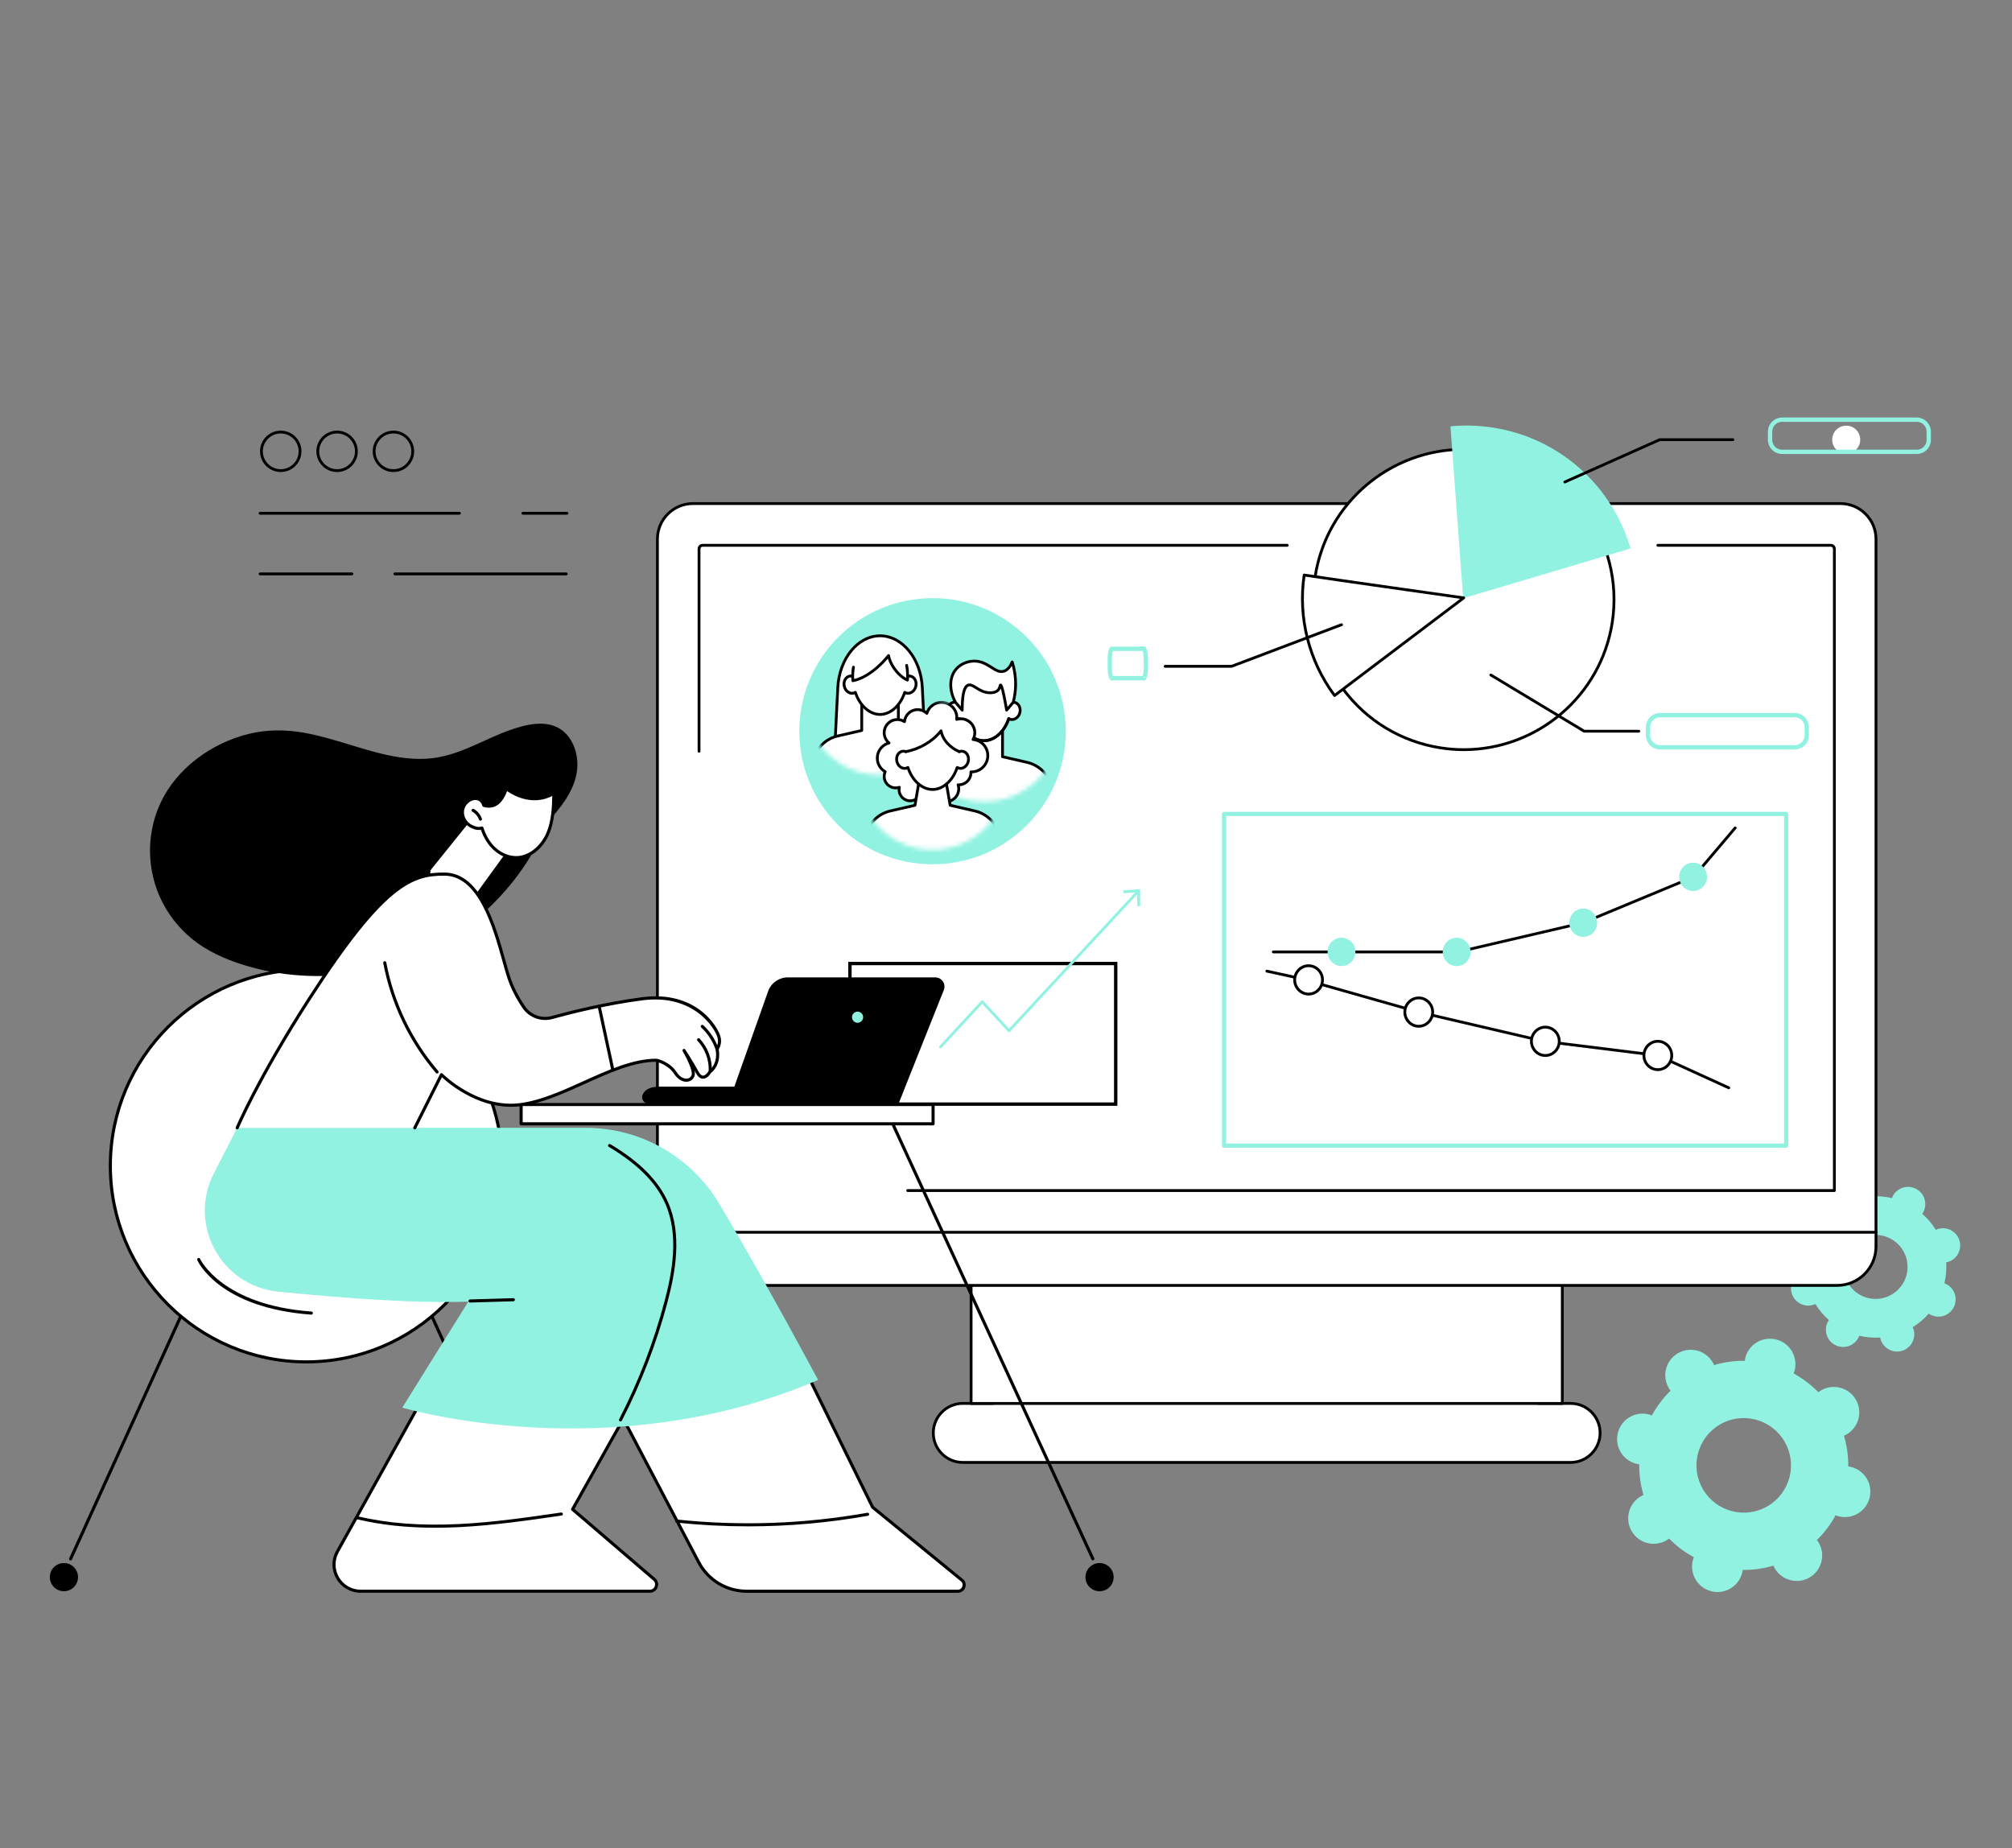 <svg width="466" height="428" viewBox="0 0 466 428" fill="none" xmlns="http://www.w3.org/2000/svg">
<rect x="0" y="0" width="466" height="428" fill="#808080" stroke="none"/>
<path d="M421.221 357.246C421.099 357.036 420.961 356.842 420.818 356.653C422.559 354.947 424.008 353.013 425.139 350.925C425.36 351.013 425.585 351.09 425.82 351.152C428.972 351.97 432.19 350.078 433.006 346.926C433.823 343.774 431.931 340.555 428.779 339.737C428.544 339.676 428.309 339.635 428.075 339.604C428.1 337.229 427.775 334.833 427.081 332.496C427.298 332.401 427.513 332.297 427.721 332.175C430.528 330.525 431.465 326.91 429.813 324.103C428.162 321.297 424.549 320.359 421.742 322.008C421.534 322.131 421.338 322.269 421.15 322.412C419.444 320.669 417.511 319.219 415.423 318.087C415.509 317.867 415.587 317.642 415.648 317.407C416.465 314.255 414.572 311.036 411.421 310.217C408.269 309.399 405.051 311.292 404.234 314.443C404.174 314.678 404.132 314.912 404.101 315.147C401.726 315.121 399.332 315.446 396.995 316.14C396.9 315.923 396.796 315.708 396.674 315.5C395.022 312.693 391.409 311.755 388.602 313.404C385.796 315.054 384.859 318.669 386.51 321.476C386.633 321.684 386.771 321.88 386.914 322.069C385.173 323.775 383.724 325.709 382.592 327.796C382.372 327.709 382.147 327.632 381.912 327.57C378.76 326.752 375.542 328.644 374.725 331.796C373.909 334.947 375.801 338.167 378.953 338.985C379.188 339.046 379.423 339.087 379.657 339.118C379.632 341.493 379.957 343.888 380.651 346.226C380.434 346.321 380.219 346.424 380.01 346.547C377.204 348.197 376.267 351.812 377.918 354.618C379.57 357.425 383.183 358.363 385.989 356.713C386.198 356.591 386.393 356.453 386.581 356.31C388.287 358.053 390.221 359.503 392.309 360.634C392.223 360.855 392.145 361.08 392.084 361.315C391.267 364.467 393.16 367.686 396.311 368.504C399.463 369.323 402.681 367.43 403.497 364.279C403.558 364.043 403.6 363.81 403.631 363.574C406.005 363.601 408.399 363.275 410.737 362.582C410.832 362.799 410.935 363.014 411.058 363.222C412.709 366.029 416.323 366.967 419.129 365.317C421.936 363.668 422.873 360.053 421.221 357.246ZM394.429 344.909C391.363 339.695 393.103 332.985 398.314 329.921C403.526 326.857 410.237 328.598 413.303 333.812C416.368 339.026 414.628 345.736 409.417 348.801C404.206 351.865 397.495 350.123 394.429 344.909Z" fill="#91F2E2"/>
<path d="M443.18 307.804C443.13 307.647 443.069 307.498 443.002 307.353C444.407 306.489 445.652 305.429 446.712 304.22C446.843 304.311 446.981 304.397 447.126 304.472C449.082 305.484 451.489 304.718 452.5 302.76C453.51 300.803 452.744 298.397 450.788 297.385C450.642 297.309 450.494 297.247 450.343 297.191C450.716 295.628 450.859 293.999 450.751 292.353C450.908 292.323 451.066 292.286 451.222 292.236C453.32 291.567 454.48 289.324 453.811 287.224C453.142 285.125 450.899 283.965 448.801 284.634C448.644 284.684 448.495 284.745 448.35 284.811C447.486 283.406 446.426 282.16 445.219 281.1C445.309 280.969 445.395 280.831 445.469 280.685C446.479 278.727 445.713 276.321 443.757 275.309C441.8 274.297 439.394 275.064 438.383 277.021C438.308 277.168 438.246 277.316 438.189 277.467C436.627 277.094 434.998 276.95 433.353 277.057C433.323 276.9 433.286 276.742 433.236 276.586C432.567 274.487 430.324 273.327 428.226 273.995C426.128 274.664 424.968 276.907 425.637 279.007C425.687 279.164 425.747 279.313 425.814 279.458C424.41 280.322 423.164 281.382 422.105 282.589C421.973 282.499 421.835 282.413 421.689 282.337C419.731 281.325 417.326 282.092 416.315 284.049C415.305 286.007 416.071 288.413 418.027 289.425C418.173 289.5 418.321 289.562 418.472 289.618C418.1 291.181 417.956 292.81 418.064 294.457C417.907 294.486 417.749 294.523 417.593 294.574C415.495 295.242 414.335 297.485 415.004 299.585C415.673 301.684 417.916 302.844 420.014 302.176C420.171 302.125 420.32 302.065 420.465 301.998C421.329 303.404 422.389 304.65 423.596 305.709C423.506 305.841 423.42 305.978 423.346 306.125C422.336 308.082 423.102 310.488 425.058 311.5C427.016 312.512 429.421 311.746 430.432 309.788C430.507 309.642 430.569 309.494 430.626 309.343C432.188 309.716 433.817 309.859 435.462 309.753C435.492 309.909 435.529 310.068 435.579 310.223C436.248 312.323 438.491 313.483 440.589 312.814C442.687 312.145 443.847 309.902 443.179 307.803L443.18 307.804ZM427.351 295.652C426.11 291.753 428.263 287.587 432.16 286.346C436.057 285.104 440.224 287.258 441.465 291.157C442.707 295.056 440.554 299.222 436.656 300.464C432.759 301.705 428.593 299.551 427.351 295.652Z" fill="#91F2E2"/>
<path d="M356.239 325.01H363.766C367.54 325.01 370.6 328.07 370.6 331.844C370.6 335.619 367.54 338.679 363.766 338.679H222.996C219.222 338.679 216.162 335.619 216.162 331.844C216.162 328.07 219.222 325.01 222.996 325.01H356.239Z" fill="white"/>
<path d="M363.766 339.006H222.996C219.047 339.006 215.836 335.794 215.836 331.846C215.836 327.899 219.049 324.687 222.996 324.687H229.922C230.103 324.687 230.248 324.832 230.248 325.012C230.248 325.193 230.101 325.338 229.922 325.338H222.996C219.407 325.338 216.487 328.257 216.487 331.846C216.487 335.436 219.408 338.355 222.996 338.355H363.766C367.355 338.355 370.274 335.436 370.274 331.846C370.274 328.257 367.354 325.338 363.766 325.338H356.238C356.057 325.338 355.912 325.193 355.912 325.012C355.912 324.832 356.059 324.687 356.238 324.687H363.766C367.715 324.687 370.925 327.899 370.925 331.846C370.925 335.794 367.713 339.006 363.766 339.006Z" fill="black"/>
<path d="M361.847 297.688H224.915V325.027H361.847V297.688Z" fill="white"/>
<path d="M361.847 325.353H224.915C224.735 325.353 224.59 325.208 224.59 325.027V297.687C224.59 297.507 224.736 297.362 224.915 297.362C225.094 297.362 225.241 297.507 225.241 297.687V324.702H361.521V297.687C361.521 297.507 361.668 297.362 361.847 297.362C362.026 297.362 362.172 297.507 362.172 297.687V325.027C362.172 325.208 362.026 325.353 361.847 325.353Z" fill="black"/>
<path d="M432.215 283.218L154.66 282.705L152.265 285.382V288.683C152.265 293.656 156.286 297.687 161.247 297.687H425.517C430.478 297.687 434.499 293.656 434.499 288.683V285.382L432.215 283.218Z" fill="white"/>
<path d="M425.517 298.012H161.247C156.115 298.012 151.939 293.826 151.939 288.682V285.381C151.939 285.301 151.969 285.224 152.022 285.164L154.418 282.487C154.48 282.417 154.567 282.379 154.66 282.379L432.215 282.892C432.298 282.892 432.378 282.925 432.438 282.981L434.723 285.144C434.788 285.205 434.825 285.291 434.825 285.381V288.682C434.825 293.826 430.649 298.012 425.517 298.012ZM152.59 285.505V288.68C152.59 293.467 156.474 297.36 161.247 297.36H425.517C430.29 297.36 434.174 293.465 434.174 288.68V285.52L432.086 283.542L154.807 283.03L152.592 285.505H152.59Z" fill="black"/>
<path d="M160.483 116.622H426.282C430.817 116.622 434.499 120.305 434.499 124.84V285.381H152.265V124.84C152.265 120.305 155.948 116.622 160.483 116.622Z" fill="white"/>
<path d="M434.499 285.707H152.265C152.084 285.707 151.939 285.562 151.939 285.382V124.841C151.939 120.129 155.771 116.297 160.482 116.297H426.282C430.993 116.297 434.825 120.129 434.825 124.841V285.382C434.825 285.562 434.678 285.707 434.499 285.707ZM152.59 285.056H434.172V124.841C434.172 120.489 430.632 116.948 426.28 116.948H160.482C156.131 116.948 152.59 120.489 152.59 124.841V285.056Z" fill="black"/>
<path d="M161.904 174.31C161.724 174.31 161.579 174.165 161.579 173.984V127.108C161.579 126.475 162.094 125.96 162.727 125.96H298.143C298.324 125.96 298.469 126.105 298.469 126.285C298.469 126.466 298.322 126.611 298.143 126.611H162.727C162.453 126.611 162.23 126.833 162.23 127.108V173.984C162.23 174.165 162.083 174.31 161.904 174.31Z" fill="black"/>
<path d="M424.858 276.044H210.235C210.054 276.044 209.909 275.899 209.909 275.718C209.909 275.538 210.056 275.393 210.235 275.393H424.533V127.108C424.533 126.834 424.309 126.611 424.036 126.611H383.97C383.789 126.611 383.644 126.466 383.644 126.285C383.644 126.105 383.791 125.96 383.97 125.96H424.036C424.669 125.96 425.184 126.475 425.184 127.108V275.717C425.184 275.897 425.037 276.042 424.858 276.042V276.044Z" fill="black"/>
<path d="M215.99 200.162C233.033 200.162 246.85 186.363 246.85 169.341C246.85 152.319 233.033 138.52 215.99 138.52C198.947 138.52 185.13 152.319 185.13 169.341C185.13 186.363 198.947 200.162 215.99 200.162Z" fill="#91F2E2"/>
<mask id="mask0_765_5215" style="mask-type:luminance" maskUnits="userSpaceOnUse" x="186" y="144" width="36" height="36">
<path d="M216.127 174.364C222.919 167.572 222.919 156.56 216.127 149.768C209.335 142.975 198.323 142.975 191.53 149.768C184.738 156.56 184.738 167.572 191.53 174.364C198.323 181.157 209.335 181.157 216.127 174.364Z" fill="white"/>
</mask>
<g mask="url(#mask0_765_5215)">
<path d="M203.829 147.245C198.659 147.245 194.377 152.497 194.039 159.252L192.957 180.87H214.7L213.618 159.252C213.281 152.497 208.997 147.243 203.828 147.243L203.829 147.245Z" fill="white"/>
<path d="M214.701 181.195H192.959C192.87 181.195 192.784 181.158 192.723 181.094C192.663 181.03 192.63 180.942 192.635 180.853L193.716 159.235C194.062 152.328 198.504 146.917 203.831 146.917C209.157 146.917 213.6 152.328 213.945 159.235L215.027 180.853C215.031 180.942 214.999 181.029 214.938 181.094C214.877 181.159 214.792 181.195 214.703 181.195H214.701ZM193.3 180.544H214.359L213.296 159.267C212.967 152.708 208.81 147.569 203.831 147.569C198.852 147.569 194.694 152.708 194.366 159.267L193.302 180.544H193.3Z" fill="black"/>
<path d="M219.174 175.666C218.419 173.058 216.311 171.063 213.666 170.454L208.07 169.165V162.099H199.587V169.165L193.991 170.454C191.346 171.063 189.238 173.058 188.483 175.666L186.348 186.944H221.308L219.173 175.666H219.174Z" fill="white"/>
<path d="M221.309 187.27H186.351C186.253 187.27 186.161 187.227 186.1 187.151C186.038 187.076 186.013 186.978 186.031 186.884L188.166 175.606C188.959 172.857 191.162 170.772 193.92 170.138L199.263 168.907V162.099C199.263 161.918 199.409 161.773 199.588 161.773H208.071C208.251 161.773 208.396 161.918 208.396 162.099V168.907L213.739 170.138C216.497 170.772 218.7 172.857 219.486 175.577C219.489 175.587 219.492 175.597 219.493 175.606L221.628 186.884C221.646 186.978 221.621 187.077 221.559 187.151C221.497 187.227 221.405 187.27 221.309 187.27ZM186.743 186.617H220.915L218.857 175.741C218.132 173.255 216.117 171.352 213.593 170.771L207.997 169.482C207.849 169.448 207.744 169.316 207.744 169.165V162.424H199.912V169.165C199.912 169.318 199.807 169.448 199.659 169.482L194.064 170.771C191.535 171.354 189.517 173.264 188.795 175.756L186.74 186.617H186.743Z" fill="black"/>
<path d="M210.934 156.595C210.625 156.518 210.313 156.548 210.023 156.659C209.776 152.734 207.099 150.072 203.831 150.072C200.562 150.072 197.884 152.734 197.639 156.659C197.349 156.548 197.035 156.518 196.727 156.595C195.81 156.823 195.285 157.885 195.553 158.967C195.822 160.049 196.784 160.741 197.701 160.513C197.849 160.476 197.985 160.416 198.111 160.34C199.056 163.239 201.261 165.458 203.831 165.458C206.401 165.458 208.605 163.239 209.551 160.34C209.677 160.417 209.813 160.478 209.961 160.513C210.878 160.741 211.84 160.049 212.109 158.967C212.378 157.885 211.852 156.823 210.934 156.595Z" fill="white"/>
<path d="M203.829 165.782C201.358 165.782 199.019 163.789 197.92 160.787C197.873 160.803 197.825 160.816 197.778 160.83C197.239 160.963 196.677 160.844 196.192 160.497C195.724 160.159 195.384 159.645 195.234 159.047C195.085 158.449 195.146 157.835 195.402 157.317C195.666 156.782 196.109 156.413 196.647 156.28C196.875 156.224 197.111 156.213 197.346 156.247C197.745 152.458 200.42 149.748 203.829 149.748C207.238 149.748 209.913 152.458 210.314 156.247C210.55 156.213 210.785 156.224 211.013 156.28C211.551 156.413 211.994 156.782 212.259 157.317C212.515 157.834 212.574 158.448 212.426 159.047C212.114 160.301 210.974 161.102 209.882 160.83C209.835 160.818 209.788 160.803 209.74 160.787C208.641 163.79 206.302 165.782 203.831 165.782H203.829ZM198.109 160.013C198.148 160.013 198.186 160.02 198.222 160.034C198.315 160.068 198.387 160.143 198.419 160.238C199.373 163.164 201.548 165.131 203.829 165.131C206.111 165.131 208.286 163.164 209.24 160.238C209.271 160.143 209.344 160.068 209.437 160.034C209.53 160 209.634 160.01 209.72 160.062C209.823 160.125 209.931 160.171 210.039 160.198C210.782 160.381 211.568 159.795 211.793 158.89C211.904 158.442 211.862 157.986 211.674 157.607C211.495 157.246 211.205 156.999 210.856 156.913C210.625 156.856 210.378 156.873 210.14 156.965C210.044 157.002 209.934 156.992 209.847 156.935C209.76 156.879 209.705 156.784 209.697 156.681C209.47 153.041 207.002 150.4 203.831 150.4C200.66 150.4 198.192 153.041 197.964 156.681C197.958 156.784 197.902 156.878 197.815 156.934C197.728 156.99 197.62 157.002 197.522 156.964C197.284 156.872 197.037 156.854 196.806 156.912C196.457 156.999 196.165 157.245 195.988 157.606C195.8 157.984 195.758 158.44 195.869 158.888C195.98 159.337 196.232 159.72 196.573 159.967C196.9 160.202 197.273 160.284 197.623 160.196C197.732 160.17 197.836 160.125 197.942 160.06C197.994 160.029 198.052 160.013 198.111 160.013H198.109Z" fill="black"/>
<path d="M197.533 157.645C200.63 157.062 203.859 154.304 205.795 151.818C206.174 154.024 208.129 156.603 210.175 157.508C210.175 157.508 211.15 148.724 203.829 149.007C196.508 149.289 197.533 157.643 197.533 157.643V157.645Z" fill="white"/>
<path d="M197.534 157.971C197.466 157.971 197.398 157.948 197.341 157.909C197.269 157.855 197.221 157.775 197.21 157.685C197.202 157.624 197.031 156.18 197.352 154.451C197.384 154.275 197.553 154.155 197.732 154.19C197.908 154.223 198.025 154.393 197.992 154.571C197.781 155.711 197.799 156.732 197.828 157.25C200.841 156.522 203.841 153.798 205.538 151.62C205.618 151.518 205.75 151.474 205.874 151.505C205.998 151.536 206.095 151.638 206.115 151.765C206.451 153.717 208.12 156 209.882 156.999C209.906 156.402 209.902 155.321 209.668 154.158C209.632 153.982 209.746 153.81 209.922 153.775C210.098 153.739 210.27 153.853 210.305 154.029C210.678 155.871 210.507 157.479 210.499 157.546C210.487 157.65 210.428 157.741 210.338 157.793C210.248 157.845 210.138 157.851 210.044 157.808C208.125 156.959 206.262 154.693 205.63 152.541C203.736 154.793 200.662 157.388 197.593 157.966C197.572 157.971 197.553 157.972 197.532 157.972L197.534 157.971Z" fill="black"/>
</g>
<mask id="mask1_765_5215" style="mask-type:luminance" maskUnits="userSpaceOnUse" x="210" y="150" width="36" height="36">
<path d="M227.889 185.649C237.639 185.649 245.542 177.779 245.542 168.07C245.542 158.362 237.639 150.491 227.889 150.491C218.14 150.491 210.236 158.362 210.236 168.07C210.236 177.779 218.14 185.649 227.889 185.649Z" fill="white"/>
</mask>
<g mask="url(#mask1_765_5215)">
<path d="M243.465 181.815C242.699 179.179 240.559 177.164 237.874 176.547L232.194 175.245V168.101H223.584V175.245L217.904 176.547C215.218 177.162 213.079 179.179 212.312 181.815L210.146 193.214H245.631L243.465 181.815Z" fill="white"/>
<path d="M245.631 193.54H210.146C210.049 193.54 209.957 193.497 209.895 193.422C209.833 193.346 209.807 193.248 209.825 193.154L211.993 181.755C212.798 178.978 215.032 176.872 217.831 176.23L223.258 174.986V168.103C223.258 167.922 223.405 167.777 223.584 167.777H232.194C232.374 167.777 232.519 167.922 232.519 168.103V174.986L237.946 176.23C240.744 176.872 242.978 178.978 243.777 181.724C243.78 181.734 243.783 181.745 243.785 181.754L245.952 193.152C245.97 193.247 245.945 193.346 245.883 193.42C245.821 193.496 245.729 193.538 245.631 193.538V193.54ZM210.54 192.889H245.238L243.147 181.891C242.412 179.377 240.364 177.452 237.8 176.865L232.12 175.563C231.972 175.529 231.867 175.397 231.867 175.246V168.428H223.908V175.246C223.908 175.399 223.803 175.529 223.655 175.563L217.975 176.865C215.406 177.454 213.355 179.386 212.625 181.906L210.538 192.887L210.54 192.889Z" fill="black"/>
<path d="M235.032 162.672C234.721 162.595 234.407 162.625 234.116 162.736C233.869 158.807 231.177 156.143 227.891 156.143C224.605 156.143 221.914 158.807 221.666 162.736C221.375 162.625 221.06 162.595 220.751 162.672C219.829 162.9 219.299 163.964 219.57 165.047C219.841 166.13 220.807 166.822 221.729 166.594C221.878 166.557 222.014 166.497 222.141 166.42C223.091 169.321 225.308 171.542 227.891 171.542C230.474 171.542 232.691 169.321 233.641 166.42C233.767 166.497 233.904 166.557 234.054 166.594C234.975 166.822 235.943 166.13 236.214 165.047C236.484 163.964 235.956 162.901 235.033 162.672H235.032Z" fill="white"/>
<path d="M227.89 171.868C225.407 171.868 223.056 169.873 221.95 166.867C221.903 166.883 221.854 166.898 221.805 166.91C220.709 167.181 219.565 166.38 219.252 165.125C219.087 164.467 219.179 163.779 219.503 163.239C219.774 162.789 220.188 162.476 220.669 162.356C220.898 162.299 221.137 162.289 221.372 162.323C221.773 158.529 224.461 155.816 227.888 155.816C231.315 155.816 234.003 158.529 234.406 162.323C234.642 162.289 234.879 162.298 235.108 162.356C235.589 162.474 236.004 162.789 236.274 163.239C236.598 163.779 236.692 164.466 236.526 165.125C236.212 166.38 235.067 167.181 233.972 166.91C233.923 166.898 233.876 166.883 233.827 166.867C232.722 169.873 230.371 171.868 227.888 171.868H227.89ZM222.14 166.093C222.178 166.093 222.217 166.101 222.254 166.114C222.347 166.148 222.42 166.223 222.451 166.318C223.411 169.248 225.596 171.217 227.891 171.217C230.186 171.217 232.373 169.249 233.331 166.318C233.363 166.223 233.435 166.148 233.528 166.114C233.621 166.078 233.725 166.089 233.811 166.14C233.916 166.204 234.024 166.25 234.132 166.277C234.879 166.462 235.671 165.874 235.897 164.967C236.02 164.474 235.955 163.967 235.72 163.575C235.538 163.273 235.267 163.066 234.955 162.987C234.721 162.93 234.472 162.948 234.233 163.039C234.136 163.076 234.027 163.064 233.94 163.008C233.852 162.952 233.798 162.859 233.79 162.755C233.561 159.111 231.08 156.467 227.89 156.467C224.7 156.467 222.22 159.111 221.99 162.755C221.984 162.859 221.928 162.952 221.841 163.008C221.754 163.064 221.646 163.076 221.549 163.039C221.31 162.948 221.06 162.93 220.827 162.987C220.515 163.064 220.245 163.273 220.063 163.575C219.826 163.967 219.762 164.474 219.885 164.967C220.111 165.874 220.903 166.462 221.65 166.277C221.76 166.25 221.865 166.204 221.973 166.14C222.024 166.109 222.082 166.093 222.141 166.093H222.14Z" fill="black"/>
<path d="M227.89 171.868C225.312 171.868 222.878 169.719 221.829 166.52C221.773 166.349 221.866 166.165 222.038 166.109C222.209 166.053 222.393 166.146 222.449 166.318C223.409 169.247 225.595 171.217 227.89 171.217C230.184 171.217 232.371 169.249 233.33 166.318C233.386 166.148 233.57 166.054 233.741 166.109C233.911 166.165 234.005 166.349 233.95 166.52C232.902 169.719 230.467 171.868 227.89 171.868Z" fill="black"/>
<path d="M221.396 155.015C219.829 156.879 219.796 159.92 221.307 162.647C221.823 163.251 222.338 163.854 222.855 164.458C222.838 160.055 223.572 158.87 224.284 158.652C225.46 158.294 226.851 160.49 229.4 160.435C229.789 160.426 230.659 160.396 231.191 159.803C231.649 159.291 231.58 158.665 231.717 158.652C231.945 158.63 232.356 159.828 233.147 164.458C233.656 163.85 234.166 163.242 234.675 162.634C234.953 161.577 235.209 160.191 235.227 158.557C235.251 156.35 234.829 154.537 234.432 153.297C234.098 154.119 233.527 155.108 232.546 155.431C230.488 156.109 228.945 153.092 225.648 153.099C224.087 153.102 222.42 153.798 221.394 155.017L221.396 155.015Z" fill="white"/>
<path d="M222.854 164.784C222.761 164.784 222.669 164.744 222.607 164.67L221.059 162.859C221.045 162.843 221.033 162.825 221.022 162.806C219.454 159.975 219.503 156.761 221.147 154.807C222.199 153.555 223.924 152.775 225.649 152.772H225.661C227.422 152.772 228.676 153.567 229.783 154.27C230.786 154.906 231.578 155.408 232.446 155.122C233.131 154.897 233.698 154.242 234.133 153.175C234.185 153.048 234.315 152.963 234.447 152.972C234.584 152.977 234.703 153.068 234.744 153.199C235.3 154.94 235.573 156.744 235.553 158.562C235.539 159.96 235.349 161.359 234.991 162.718C234.979 162.764 234.957 162.807 234.926 162.844L233.398 164.668C233.316 164.766 233.185 164.806 233.063 164.773C232.941 164.739 232.849 164.639 232.827 164.513C232.312 161.499 231.983 160.099 231.785 159.45C231.711 159.633 231.603 159.833 231.434 160.021C230.798 160.731 229.789 160.753 229.409 160.761C227.905 160.789 226.802 160.107 225.914 159.556C225.273 159.16 224.767 158.845 224.38 158.963C223.925 159.101 223.165 159.999 223.181 164.455C223.181 164.591 223.097 164.714 222.97 164.762C222.933 164.775 222.894 164.782 222.856 164.782L222.854 164.784ZM231.778 158.322C232.121 158.322 232.469 158.7 233.349 163.711L234.379 162.48C234.712 161.194 234.888 159.874 234.901 158.553C234.916 157.084 234.734 155.622 234.357 154.199C233.896 154.999 233.324 155.516 232.648 155.739C231.488 156.121 230.489 155.489 229.431 154.819C228.398 154.165 227.229 153.423 225.658 153.423H225.648C224.109 153.426 222.575 154.117 221.642 155.226C220.178 156.969 220.149 159.872 221.573 162.461L222.533 163.584C222.6 160.336 223.131 158.663 224.187 158.342C224.858 158.139 225.504 158.54 226.254 159.004C227.112 159.536 228.085 160.138 229.392 160.111C229.696 160.105 230.499 160.088 230.948 159.587C231.172 159.336 231.24 159.043 231.291 158.828C231.337 158.629 231.4 158.356 231.687 158.33C231.718 158.327 231.748 158.324 231.778 158.324V158.322Z" fill="black"/>
</g>
<mask id="mask2_765_5215" style="mask-type:luminance" maskUnits="userSpaceOnUse" x="198" y="162" width="36" height="35">
<path d="M215.99 196.785C225.571 196.785 233.338 189.028 233.338 179.459C233.338 169.89 225.571 162.133 215.99 162.133C206.409 162.133 198.642 169.89 198.642 179.459C198.642 189.028 206.409 196.785 215.99 196.785Z" fill="white"/>
</mask>
<g mask="url(#mask2_765_5215)">
<path d="M225.368 171.255C225.626 170.791 225.775 170.258 225.775 169.69C225.775 167.907 224.328 166.461 222.542 166.461C222.209 166.461 221.888 166.512 221.585 166.605C221.601 166.467 221.612 166.328 221.612 166.186C221.612 164.232 220.025 162.648 218.069 162.648C216.454 162.648 215.092 163.73 214.668 165.208C214.117 164.671 213.366 164.34 212.534 164.34C210.936 164.34 209.627 165.565 209.492 167.126C209.016 166.819 208.449 166.639 207.841 166.639C206.153 166.639 204.786 168.005 204.786 169.69C204.786 170.649 205.23 171.504 205.922 172.063C204.354 172.464 203.192 173.881 203.192 175.573C203.192 176.922 203.932 178.097 205.025 178.721C204.873 179.056 204.786 179.427 204.786 179.819C204.786 181.285 205.975 182.472 207.443 182.472C207.745 182.472 208.035 182.419 208.306 182.325C208.264 182.509 208.24 182.698 208.24 182.895C208.24 184.313 209.39 185.461 210.809 185.461C212.228 185.461 213.378 184.313 213.378 182.895C213.378 181.478 216.124 181.056 216.124 182.692C216.124 184.329 217.452 185.656 219.09 185.656C220.728 185.656 222.057 184.329 222.057 182.692C222.057 182.365 222.002 182.05 221.903 181.756C221.955 181.759 222.005 181.763 222.057 181.763C223.622 181.763 224.89 180.495 224.89 178.933C224.89 178.871 224.884 178.81 224.881 178.749C224.929 178.751 224.976 178.757 225.023 178.757C227.102 178.757 228.788 177.073 228.788 174.997C228.788 173.038 227.286 171.43 225.37 171.255H225.368Z" fill="white"/>
<path d="M219.089 185.981C217.273 185.981 215.797 184.506 215.797 182.692C215.797 182.451 215.718 182.266 215.564 182.143C215.418 182.026 215.202 181.963 214.955 181.963C214.35 181.963 213.702 182.337 213.702 182.895C213.702 184.489 212.404 185.786 210.807 185.786C209.211 185.786 207.913 184.49 207.913 182.895C207.913 182.849 207.913 182.803 207.916 182.757C207.758 182.783 207.6 182.796 207.441 182.796C205.798 182.796 204.459 181.46 204.459 179.817C204.459 179.487 204.513 179.165 204.62 178.853C203.529 178.122 202.864 176.889 202.864 175.571C202.864 173.957 203.843 172.528 205.305 171.924C204.762 171.311 204.459 170.523 204.459 169.69C204.459 167.827 205.975 166.312 207.839 166.312C208.326 166.312 208.804 166.417 209.244 166.618C209.597 165.124 210.958 164.011 212.534 164.011C213.255 164.011 213.944 164.237 214.52 164.655C215.123 163.259 216.522 162.32 218.069 162.32C220.203 162.32 221.937 164.052 221.937 166.183C222.135 166.149 222.338 166.133 222.541 166.133C224.503 166.133 226.099 167.728 226.099 169.687C226.099 170.135 226.013 170.579 225.849 170.995C227.737 171.378 229.11 173.023 229.11 174.994C229.11 177.182 227.377 178.976 225.21 179.075C225.139 180.659 223.89 181.944 222.32 182.075C222.359 182.278 222.379 182.484 222.379 182.689C222.379 184.503 220.903 185.978 219.087 185.978L219.089 185.981ZM214.955 181.312C215.847 181.312 216.446 181.867 216.446 182.692C216.446 184.147 217.631 185.33 219.087 185.33C220.543 185.33 221.728 184.147 221.728 182.692C221.728 182.411 221.682 182.132 221.591 181.859C221.557 181.757 221.576 181.645 221.641 181.559C221.706 181.473 221.811 181.424 221.918 181.432L221.968 181.435C221.996 181.436 222.024 181.439 222.052 181.439C223.436 181.439 224.56 180.315 224.56 178.934C224.56 178.893 224.557 178.853 224.554 178.814L224.551 178.771C224.545 178.68 224.579 178.589 224.643 178.524C224.707 178.459 224.8 178.424 224.887 178.427L224.957 178.431C224.977 178.431 224.998 178.434 225.019 178.434C226.914 178.434 228.457 176.894 228.457 175C228.457 173.214 227.115 171.745 225.336 171.582C225.226 171.572 225.128 171.507 225.077 171.41C225.025 171.313 225.026 171.196 225.08 171.1C225.319 170.671 225.445 170.184 225.445 169.693C225.445 168.092 224.141 166.79 222.538 166.79C222.245 166.79 221.955 166.833 221.676 166.918C221.571 166.951 221.458 166.927 221.372 166.858C221.287 166.787 221.243 166.679 221.256 166.569C221.273 166.424 221.281 166.303 221.281 166.187C221.281 164.416 219.839 162.975 218.065 162.975C216.64 162.975 215.369 163.931 214.975 165.298C214.944 165.408 214.857 165.494 214.746 165.523C214.635 165.553 214.517 165.522 214.435 165.442C213.922 164.942 213.244 164.665 212.53 164.665C211.126 164.665 209.933 165.758 209.812 167.154C209.801 167.268 209.733 167.368 209.631 167.418C209.529 167.469 209.408 167.461 209.312 167.401C208.869 167.117 208.36 166.966 207.836 166.966C206.332 166.966 205.107 168.188 205.107 169.691C205.107 170.517 205.476 171.289 206.122 171.81C206.218 171.887 206.261 172.013 206.235 172.132C206.209 172.252 206.117 172.348 205.997 172.378C204.534 172.752 203.512 174.065 203.512 175.573C203.512 176.753 204.151 177.851 205.181 178.438C205.327 178.521 205.385 178.703 205.315 178.856C205.176 179.162 205.105 179.486 205.105 179.817C205.105 181.1 206.151 182.145 207.437 182.145C207.691 182.145 207.946 182.102 208.194 182.016C208.307 181.978 208.43 182.003 208.517 182.083C208.604 182.161 208.643 182.282 208.616 182.398C208.578 182.565 208.558 182.734 208.558 182.895C208.558 184.13 209.565 185.135 210.802 185.135C212.038 185.135 213.045 184.13 213.045 182.895C213.045 181.917 214.033 181.312 214.949 181.312H214.955Z" fill="black"/>
<path d="M225.803 187.814L215.99 185.557L206.178 187.814C203.538 188.42 201.436 190.407 200.684 193.005L198.555 204.24H233.426L231.297 193.005C230.544 190.407 228.441 188.42 225.803 187.814Z" fill="white"/>
<path d="M233.426 204.566H198.555C198.457 204.566 198.366 204.523 198.305 204.448C198.243 204.372 198.218 204.275 198.236 204.18L200.365 192.945C201.156 190.207 203.353 188.129 206.105 187.496L215.918 185.24C215.965 185.229 216.016 185.229 216.065 185.24L225.877 187.496C228.629 188.129 230.826 190.205 231.611 192.916L233.747 204.18C233.765 204.275 233.74 204.374 233.678 204.448C233.615 204.522 233.524 204.566 233.428 204.566H233.426ZM198.949 203.915H233.034L230.977 193.067C230.266 190.614 228.252 188.711 225.731 188.131L215.992 185.891L206.253 188.131C203.732 188.711 201.718 190.614 200.999 193.096L198.95 203.915H198.949Z" fill="black"/>
<path d="M211.811 187.105L213.119 179.489H218.863L220.156 187.019L211.811 187.105Z" fill="white"/>
<path d="M223.076 174.007C222.768 173.93 222.456 173.96 222.166 174.071C221.92 170.16 219.25 167.509 215.989 167.509C212.728 167.509 210.057 170.16 209.813 174.071C209.523 173.96 209.211 173.93 208.903 174.007C207.987 174.235 207.463 175.291 207.731 176.37C207.999 177.447 208.959 178.137 209.874 177.91C210.022 177.873 210.158 177.814 210.283 177.737C211.226 180.625 213.426 182.836 215.989 182.836C218.551 182.836 220.752 180.625 221.694 177.737C221.82 177.814 221.956 177.873 222.102 177.91C223.018 178.138 223.977 177.449 224.245 176.37C224.513 175.293 223.989 174.235 223.073 174.007H223.076Z" fill="white"/>
<path d="M209.815 174.071C209.525 173.96 209.212 173.93 208.905 174.007C207.989 174.235 207.465 175.292 207.733 176.37C208.001 177.447 208.961 178.137 209.875 177.91C210.023 177.873 210.159 177.814 210.285 177.737C211.228 180.626 213.428 182.836 215.99 182.836C218.553 182.836 220.753 180.626 221.696 177.737C221.822 177.814 221.958 177.873 222.104 177.91C223.02 178.138 223.979 177.449 224.247 176.37C224.514 175.293 223.991 174.235 223.075 174.007C222.767 173.93 222.455 173.96 222.165 174.071H209.812H209.815Z" fill="white"/>
<path d="M215.99 183.161C213.527 183.161 211.192 181.176 210.096 178.186C210.048 178.202 210.001 178.215 209.954 178.227C208.866 178.495 207.728 177.699 207.418 176.45C207.27 175.854 207.329 175.241 207.583 174.726C207.848 174.194 208.289 173.827 208.826 173.692C209.186 173.603 209.568 173.628 209.93 173.767C210.099 173.831 210.183 174.02 210.118 174.188C210.054 174.355 209.865 174.439 209.698 174.376C209.46 174.285 209.212 174.266 208.983 174.324C208.635 174.41 208.345 174.655 208.166 175.015C207.98 175.392 207.937 175.845 208.048 176.292C208.273 177.194 209.057 177.779 209.797 177.594C209.905 177.567 210.01 177.523 210.115 177.458C210.199 177.406 210.304 177.395 210.398 177.431C210.491 177.465 210.563 177.54 210.594 177.635C211.546 180.55 213.715 182.509 215.99 182.509C218.266 182.509 220.435 180.55 221.387 177.635C221.418 177.54 221.49 177.465 221.583 177.431C221.676 177.397 221.78 177.406 221.866 177.458C221.969 177.521 222.076 177.567 222.184 177.594C222.922 177.779 223.708 177.193 223.933 176.292C224.044 175.845 224.002 175.392 223.815 175.015C223.637 174.655 223.347 174.41 222.998 174.324C222.765 174.266 222.524 174.284 222.283 174.376C222.116 174.439 221.927 174.356 221.863 174.188C221.799 174.02 221.884 173.831 222.051 173.767C222.413 173.63 222.795 173.603 223.155 173.692C223.692 173.825 224.133 174.192 224.397 174.726C224.653 175.241 224.711 175.854 224.563 176.45C224.252 177.7 223.115 178.496 222.026 178.227C221.978 178.215 221.931 178.202 221.885 178.186C220.787 181.177 218.454 183.161 215.99 183.161Z" fill="black"/>
<path d="M209.815 174.071C212.903 173.491 216.02 171.724 217.952 169.249C218.33 171.447 220.126 173.168 222.168 174.071H209.815Z" fill="white"/>
<path d="M222.168 174.396C222.124 174.396 222.079 174.387 222.036 174.368C219.892 173.42 218.348 171.803 217.787 169.959C215.84 172.178 212.931 173.816 209.874 174.39C209.695 174.424 209.526 174.308 209.494 174.13C209.461 173.954 209.577 173.784 209.754 173.75C212.888 173.161 215.857 171.403 217.695 169.048C217.775 168.946 217.907 168.9 218.031 168.932C218.155 168.963 218.251 169.065 218.272 169.193C218.599 171.089 220.104 172.801 222.298 173.772C222.462 173.844 222.536 174.037 222.464 174.201C222.411 174.322 222.291 174.395 222.166 174.395L222.168 174.396Z" fill="black"/>
<path d="M220.065 186.819C219.91 186.819 219.772 186.707 219.744 186.548L218.898 181.627C218.867 181.45 218.987 181.283 219.164 181.251C219.343 181.22 219.511 181.34 219.54 181.518L220.386 186.439C220.417 186.616 220.298 186.784 220.12 186.815C220.101 186.818 220.083 186.819 220.064 186.819H220.065Z" fill="black"/>
<path d="M211.915 186.819C211.898 186.819 211.878 186.818 211.859 186.815C211.682 186.784 211.563 186.617 211.593 186.439L212.43 181.564C212.461 181.386 212.627 181.268 212.806 181.298C212.984 181.329 213.102 181.496 213.072 181.673L212.235 186.549C212.208 186.707 212.071 186.819 211.914 186.819H211.915Z" fill="black"/>
</g>
<path d="M413.696 188.502H283.516V265.318H413.696V188.502Z" fill="white"/>
<path d="M413.696 265.807H283.516C283.246 265.807 283.027 265.588 283.027 265.318V188.502C283.027 188.233 283.246 188.014 283.516 188.014H413.696C413.965 188.014 414.184 188.233 414.184 188.502V265.318C414.184 265.588 413.965 265.807 413.696 265.807ZM284.004 264.83H413.207V188.991H284.004V264.83Z" fill="#91F2E2"/>
<path d="M337.676 220.782H294.915C294.734 220.782 294.589 220.637 294.589 220.456C294.589 220.276 294.736 220.131 294.915 220.131H337.639L366.598 213.375L392.078 202.794L401.634 191.526C401.751 191.388 401.955 191.372 402.093 191.487C402.231 191.604 402.247 191.81 402.13 191.946L392.523 203.274C392.489 203.314 392.448 203.345 392.4 203.364L366.824 213.985C366.808 213.992 366.79 213.996 366.774 214.001L337.752 220.771C337.728 220.777 337.703 220.78 337.678 220.78L337.676 220.782Z" fill="black"/>
<path d="M337.379 223.738C339.159 223.738 340.603 222.268 340.603 220.455C340.603 218.641 339.159 217.171 337.379 217.171C335.598 217.171 334.155 218.641 334.155 220.455C334.155 222.268 335.598 223.738 337.379 223.738Z" fill="#91F2E2"/>
<path d="M366.697 216.968C368.477 216.968 369.921 215.498 369.921 213.685C369.921 211.871 368.477 210.401 366.697 210.401C364.916 210.401 363.473 211.871 363.473 213.685C363.473 215.498 364.916 216.968 366.697 216.968Z" fill="#91F2E2"/>
<path d="M392.144 206.348C393.925 206.348 395.368 204.878 395.368 203.064C395.368 201.251 393.925 199.781 392.144 199.781C390.364 199.781 388.92 201.251 388.92 203.064C388.92 204.878 390.364 206.348 392.144 206.348Z" fill="#91F2E2"/>
<path d="M310.708 223.73C312.488 223.73 313.932 222.26 313.932 220.447C313.932 218.634 312.488 217.164 310.708 217.164C308.927 217.164 307.484 218.634 307.484 220.447C307.484 222.26 308.927 223.73 310.708 223.73Z" fill="#91F2E2"/>
<path d="M400.414 252.258C400.368 252.258 400.322 252.249 400.279 252.228L383.881 244.751L357.578 241.481C357.566 241.481 357.556 241.478 357.544 241.475L328.522 234.704L301.115 226.926L293.342 225.219C293.166 225.18 293.055 225.007 293.093 224.831C293.132 224.655 293.306 224.545 293.481 224.582L301.274 226.294L328.683 234.074L357.673 240.836L384.008 244.11C384.04 244.114 384.073 244.123 384.103 244.137L400.547 251.635C400.711 251.711 400.782 251.903 400.708 252.067C400.653 252.187 400.535 252.258 400.412 252.258H400.414Z" fill="black"/>
<path d="M357.916 244.441C359.696 244.441 361.14 242.971 361.14 241.158C361.14 239.344 359.696 237.875 357.916 237.875C356.135 237.875 354.692 239.344 354.692 241.158C354.692 242.971 356.135 244.441 357.916 244.441Z" fill="white"/>
<path d="M357.915 244.766C355.958 244.766 354.366 243.147 354.366 241.157C354.366 239.167 355.958 237.548 357.915 237.548C359.873 237.548 361.465 239.167 361.465 241.157C361.465 243.147 359.873 244.766 357.915 244.766ZM357.915 238.199C356.317 238.199 355.017 239.527 355.017 241.157C355.017 242.788 356.317 244.115 357.915 244.115C359.513 244.115 360.814 242.788 360.814 241.157C360.814 239.527 359.513 238.199 357.915 238.199Z" fill="black"/>
<path d="M328.596 237.67C330.376 237.67 331.82 236.2 331.82 234.387C331.82 232.574 330.376 231.104 328.596 231.104C326.815 231.104 325.372 232.574 325.372 234.387C325.372 236.2 326.815 237.67 328.596 237.67Z" fill="white"/>
<path d="M328.596 237.997C326.638 237.997 325.046 236.378 325.046 234.388C325.046 232.398 326.638 230.779 328.596 230.779C330.553 230.779 332.145 232.398 332.145 234.388C332.145 236.378 330.553 237.997 328.596 237.997ZM328.596 231.429C326.998 231.429 325.697 232.756 325.697 234.387C325.697 236.017 326.998 237.344 328.596 237.344C330.194 237.344 331.494 236.017 331.494 234.387C331.494 232.756 330.194 231.429 328.596 231.429Z" fill="black"/>
<path d="M303.081 230.216C304.862 230.216 306.305 228.746 306.305 226.933C306.305 225.12 304.862 223.65 303.081 223.65C301.301 223.65 299.857 225.12 299.857 226.933C299.857 228.746 301.301 230.216 303.081 230.216Z" fill="white"/>
<path d="M303.082 230.542C301.124 230.542 299.532 228.923 299.532 226.933C299.532 224.943 301.124 223.324 303.082 223.324C305.039 223.324 306.631 224.943 306.631 226.933C306.631 228.923 305.039 230.542 303.082 230.542ZM303.082 223.975C301.484 223.975 300.183 225.302 300.183 226.933C300.183 228.563 301.484 229.891 303.082 229.891C304.679 229.891 305.98 228.563 305.98 226.933C305.98 225.302 304.679 223.975 303.082 223.975Z" fill="black"/>
<path d="M383.97 247.717C385.75 247.717 387.194 246.247 387.194 244.434C387.194 242.62 385.75 241.15 383.97 241.15C382.189 241.15 380.746 242.62 380.746 244.434C380.746 246.247 382.189 247.717 383.97 247.717Z" fill="white"/>
<path d="M383.969 248.043C382.012 248.043 380.42 246.424 380.42 244.434C380.42 242.444 382.012 240.825 383.969 240.825C385.927 240.825 387.519 242.444 387.519 244.434C387.519 246.424 385.927 248.043 383.969 248.043ZM383.969 241.476C382.371 241.476 381.071 242.803 381.071 244.434C381.071 246.064 382.371 247.392 383.969 247.392C385.567 247.392 386.868 246.064 386.868 244.434C386.868 242.803 385.567 241.476 383.969 241.476Z" fill="black"/>
<path d="M373.406 144.099C376.311 125.116 363.258 107.369 344.253 104.461C325.247 101.553 307.485 114.584 304.58 133.567C301.676 152.55 314.728 170.296 333.733 173.204C352.739 176.113 370.501 163.082 373.406 144.099Z" fill="white"/>
<path d="M339.04 173.938C337.277 173.938 335.492 173.805 333.696 173.53C324.419 172.109 316.249 167.166 310.691 159.608C305.134 152.05 302.856 142.785 304.273 133.519C307.201 114.389 325.166 101.212 344.318 104.143C363.47 107.075 376.669 125.024 373.741 144.154C371.087 161.489 356.084 173.938 339.042 173.938H339.04ZM338.974 104.387C322.246 104.387 307.522 116.604 304.917 133.618C303.524 142.713 305.761 151.806 311.215 159.224C316.669 166.641 324.688 171.492 333.794 172.888C335.556 173.157 337.309 173.288 339.04 173.288C355.769 173.288 370.492 161.072 373.098 144.058C375.971 125.283 363.017 107.667 344.22 104.789C342.458 104.52 340.705 104.388 338.974 104.388V104.387Z" fill="black"/>
<path d="M338.887 138.55L335.941 98.733C339.125 98.428 342.398 98.509 345.703 99.015C361.387 101.417 373.493 112.733 377.646 127.014L338.887 138.55Z" fill="#91F2E2"/>
<path d="M302.062 133.171C300.562 143.167 303.225 153.208 309.102 161.075C316.439 155.54 339.008 138.461 339.008 138.461C339.008 138.461 308.197 134.117 302.062 133.171Z" fill="white"/>
<path d="M309.102 161.4C309.088 161.4 309.071 161.4 309.057 161.397C308.971 161.385 308.894 161.34 308.842 161.27C302.848 153.246 300.26 142.987 301.741 133.122C301.755 133.037 301.801 132.96 301.87 132.908C301.94 132.856 302.027 132.835 302.113 132.849C308.175 133.782 338.746 138.094 339.054 138.137C339.184 138.154 339.29 138.251 339.323 138.378C339.356 138.505 339.31 138.64 339.205 138.72C338.98 138.89 316.554 155.862 309.299 161.334C309.243 161.377 309.173 161.399 309.104 161.399L309.102 161.4ZM302.338 133.543C301.002 143.028 303.483 152.86 309.169 160.618C315.968 155.488 334.539 141.435 338.187 138.674C333.451 138.005 308.477 134.476 302.338 133.543Z" fill="black"/>
<path d="M427.602 105.067C429.396 105.067 430.85 103.615 430.85 101.823C430.85 100.032 429.396 98.58 427.602 98.58C425.809 98.58 424.354 100.032 424.354 101.823C424.354 103.615 425.809 105.067 427.602 105.067Z" fill="white"/>
<path d="M362.426 111.951C362.302 111.951 362.182 111.879 362.129 111.759C362.055 111.595 362.129 111.402 362.293 111.328L384.271 101.526C384.313 101.507 384.358 101.498 384.404 101.498H401.349C401.529 101.498 401.674 101.643 401.674 101.824C401.674 102.004 401.528 102.149 401.349 102.149H384.474L362.56 111.923C362.517 111.942 362.471 111.951 362.426 111.951Z" fill="black"/>
<path d="M379.561 169.666H366.907C366.848 169.666 366.79 169.65 366.739 169.619L345.123 156.601C344.969 156.508 344.919 156.308 345.012 156.154C345.105 156.001 345.305 155.95 345.459 156.043L366.997 169.014H379.561C379.741 169.014 379.886 169.159 379.886 169.339C379.886 169.52 379.74 169.665 379.561 169.665V169.666Z" fill="black"/>
<path d="M384.473 165.619H415.692C417.22 165.619 418.459 166.858 418.459 168.386V170.296C418.459 171.824 417.22 173.063 415.692 173.063H384.473C382.944 173.063 381.706 171.824 381.706 170.296V168.386C381.706 166.858 382.944 165.619 384.473 165.619Z" stroke="#91F2E2"/>
<path d="M412.733 97.194H443.952C445.48 97.194 446.719 98.433 446.719 99.961V101.871C446.719 103.4 445.48 104.638 443.952 104.638H412.733C411.205 104.638 409.966 103.4 409.966 101.871V99.961C409.966 98.433 411.205 97.194 412.733 97.194Z" stroke="#91F2E2"/>
<path d="M257.454 150.256C257.455 150.254 257.456 150.253 257.457 150.251H264.979C264.98 150.253 264.981 150.254 264.983 150.256C265.041 150.348 265.112 150.515 265.179 150.765C265.312 151.258 265.4 151.967 265.4 152.77V154.535C265.4 155.338 265.312 156.047 265.179 156.54C265.112 156.79 265.041 156.956 264.983 157.048C264.981 157.05 264.98 157.052 264.979 157.053H257.457C257.456 157.052 257.455 157.05 257.454 157.048C257.395 156.956 257.324 156.79 257.257 156.54C257.124 156.047 257.037 155.338 257.037 154.535V152.77C257.037 151.967 257.124 151.258 257.257 150.765C257.324 150.515 257.395 150.348 257.454 150.256ZM264.942 150.203C264.943 150.203 264.945 150.205 264.949 150.21C264.945 150.206 264.942 150.203 264.942 150.203ZM264.942 157.101C264.942 157.101 264.945 157.098 264.949 157.095C264.945 157.1 264.943 157.102 264.942 157.101ZM257.494 157.101C257.494 157.102 257.491 157.1 257.487 157.095C257.492 157.098 257.494 157.101 257.494 157.101ZM257.487 150.21C257.491 150.205 257.494 150.203 257.494 150.203C257.494 150.203 257.492 150.206 257.487 150.21Z" stroke="#91F2E2"/>
<path d="M285.254 154.635H269.865C269.684 154.635 269.539 154.49 269.539 154.309C269.539 154.129 269.686 153.984 269.865 153.984H285.195L310.593 144.369C310.762 144.306 310.95 144.39 311.014 144.559C311.077 144.727 310.993 144.915 310.824 144.979L285.369 154.614C285.332 154.627 285.294 154.635 285.254 154.635Z" fill="black"/>
<path fill-rule="evenodd" clip-rule="evenodd" d="M258.019 223.531H197.246V255.31H258.019V223.531ZM258.799 222.75V256.09H196.466V222.75H258.799Z" fill="black"/>
<path d="M217.849 242.752C217.769 242.752 217.691 242.724 217.629 242.665C217.497 242.542 217.488 242.336 217.611 242.204L227.262 231.782C227.385 231.649 227.617 231.649 227.74 231.782L233.706 238.224L263.338 206.224C263.459 206.092 263.666 206.083 263.798 206.206C263.93 206.329 263.938 206.534 263.816 206.666L233.946 238.926C233.823 239.059 233.591 239.059 233.468 238.926L227.502 232.483L218.09 242.648C218.027 242.718 217.939 242.752 217.851 242.752H217.849Z" fill="#91F2E2"/>
<path d="M264.063 209.84L263.412 209.841L263.406 206.631L260.203 206.872L260.155 206.221L264.055 205.929L264.063 209.84Z" fill="#91F2E2"/>
<path d="M131.312 119.193H121.098C120.918 119.193 120.773 119.048 120.773 118.867C120.773 118.687 120.919 118.542 121.098 118.542H131.312C131.493 118.542 131.638 118.687 131.638 118.867C131.638 119.048 131.491 119.193 131.312 119.193Z" fill="black"/>
<path d="M106.403 119.193H60.239C60.059 119.193 59.914 119.048 59.914 118.867C59.914 118.687 60.06 118.542 60.239 118.542H106.403C106.583 118.542 106.728 118.687 106.728 118.867C106.728 119.048 106.582 119.193 106.403 119.193Z" fill="black"/>
<path d="M131.163 133.236H91.449C91.269 133.236 91.124 133.091 91.124 132.911C91.124 132.73 91.27 132.585 91.449 132.585H131.163C131.343 132.585 131.488 132.73 131.488 132.911C131.488 133.091 131.342 133.236 131.163 133.236Z" fill="black"/>
<path d="M81.514 133.236H60.239C60.059 133.236 59.914 133.091 59.914 132.911C59.914 132.73 60.06 132.585 60.239 132.585H81.514C81.695 132.585 81.84 132.73 81.84 132.911C81.84 133.091 81.693 133.236 81.514 133.236Z" fill="black"/>
<path d="M65.024 109.315C62.379 109.315 60.227 107.165 60.227 104.522C60.227 101.88 62.379 99.73 65.024 99.73C67.67 99.73 69.821 101.88 69.821 104.522C69.821 107.165 67.67 109.315 65.024 109.315ZM65.024 100.382C62.738 100.382 60.878 102.239 60.878 104.524C60.878 106.808 62.738 108.664 65.024 108.664C67.31 108.664 69.17 106.807 69.17 104.524C69.17 102.241 67.31 100.382 65.024 100.382Z" fill="black"/>
<path d="M78.074 109.315C75.429 109.315 73.278 107.165 73.278 104.522C73.278 101.88 75.429 99.73 78.074 99.73C80.72 99.73 82.871 101.88 82.871 104.522C82.871 107.165 80.72 109.315 78.074 109.315ZM78.074 100.382C75.788 100.382 73.929 102.239 73.929 104.524C73.929 106.808 75.788 108.664 78.074 108.664C80.36 108.664 82.22 106.807 82.22 104.524C82.22 102.241 80.36 100.382 78.074 100.382Z" fill="black"/>
<path d="M91.122 109.315C88.477 109.315 86.325 107.165 86.325 104.522C86.325 101.88 88.477 99.73 91.122 99.73C93.768 99.73 95.919 101.88 95.919 104.522C95.919 107.165 93.768 109.315 91.122 109.315ZM91.122 100.382C88.836 100.382 86.977 102.239 86.977 104.524C86.977 106.808 88.836 108.664 91.122 108.664C93.408 108.664 95.268 106.807 95.268 104.524C95.268 102.241 93.408 100.382 91.122 100.382Z" fill="black"/>
<path d="M205.928 255.675H150.359C150.03 255.675 149.7 255.591 149.429 255.404C148.794 254.968 148.573 254.186 148.824 253.512C149.48 252.138 150.834 251.654 152.836 251.654H209.574L208.838 253.657C208.384 254.87 207.224 255.675 205.928 255.675Z" fill="black"/>
<path d="M208.082 255.675L218.6 229.265C218.862 228.61 218.78 227.868 218.385 227.284C217.989 226.7 217.33 226.351 216.625 226.351H182.473C180.415 226.351 178.58 227.648 177.894 229.588L168.66 255.675H208.083H208.082Z" fill="black"/>
<path d="M198.621 236.862C199.334 236.862 199.912 236.283 199.912 235.57C199.912 234.857 199.334 234.278 198.621 234.278C197.908 234.278 197.33 234.857 197.33 235.57C197.33 236.283 197.908 236.862 198.621 236.862Z" fill="#91F2E2"/>
<path d="M70.952 315.396C96.023 315.396 116.347 295.064 116.347 269.983C116.347 244.902 96.023 224.57 70.952 224.57C45.882 224.57 25.558 244.902 25.558 269.983C25.558 295.064 45.882 315.396 70.952 315.396Z" fill="white"/>
<path d="M70.95 315.753C45.723 315.753 25.199 295.221 25.199 269.983C25.199 244.745 45.723 224.213 70.95 224.213C96.178 224.213 116.701 244.745 116.701 269.983C116.701 295.221 96.178 315.753 70.95 315.753ZM70.95 224.929C46.117 224.929 25.915 245.141 25.915 269.983C25.915 294.825 46.117 315.037 70.95 315.037C95.784 315.037 115.986 294.825 115.986 269.983C115.986 245.141 95.782 224.929 70.95 224.929Z" fill="black"/>
<path d="M72.11 304.454C72.102 304.454 72.092 304.454 72.084 304.454C50.891 302.919 45.903 292.292 45.7 291.841C45.619 291.661 45.7 291.45 45.88 291.368C46.06 291.287 46.271 291.368 46.352 291.547C46.401 291.654 51.407 302.237 72.136 303.74C72.332 303.754 72.48 303.925 72.467 304.121C72.454 304.309 72.297 304.452 72.112 304.452L72.11 304.454Z" fill="black"/>
<path d="M16.356 361.373C16.306 361.373 16.257 361.363 16.208 361.34C16.028 361.259 15.949 361.047 16.032 360.867L41.541 304.7C41.622 304.52 41.835 304.441 42.015 304.523C42.195 304.605 42.274 304.817 42.192 304.997L16.68 361.164C16.62 361.295 16.491 361.373 16.354 361.373H16.356Z" fill="black"/>
<path d="M14.804 368.511C16.607 368.511 18.069 367.049 18.069 365.245C18.069 363.441 16.607 361.979 14.804 361.979C13 361.979 11.539 363.441 11.539 365.245C11.539 367.049 13 368.511 14.804 368.511Z" fill="black"/>
<path d="M125.548 361.373C125.412 361.373 125.282 361.295 125.222 361.164L99.713 304.997C99.631 304.817 99.711 304.606 99.889 304.523C100.068 304.441 100.28 304.52 100.363 304.7L125.873 360.867C125.954 361.047 125.874 361.258 125.696 361.34C125.647 361.363 125.598 361.373 125.548 361.373Z" fill="black"/>
<path d="M127.1 368.511C128.903 368.511 130.365 367.049 130.365 365.245C130.365 363.441 128.903 361.979 127.1 361.979C125.297 361.979 123.835 363.441 123.835 365.245C123.835 367.049 125.297 368.511 127.1 368.511Z" fill="black"/>
<path d="M127.1 368.689C125.201 368.689 123.656 367.144 123.656 365.244C123.656 363.344 125.201 361.799 127.1 361.799C128.999 361.799 130.544 363.344 130.544 365.244C130.544 367.144 128.999 368.689 127.1 368.689ZM127.1 362.157C125.399 362.157 124.013 363.543 124.013 365.245C124.013 366.948 125.397 368.333 127.1 368.333C128.803 368.333 130.187 366.949 130.187 365.245C130.187 363.542 128.803 362.157 127.1 362.157Z" fill="#91F2E2"/>
<path d="M253.118 361.373C252.983 361.373 252.853 361.295 252.793 361.165L206.637 260.84C206.554 260.66 206.632 260.449 206.812 260.367C206.992 260.284 207.203 260.362 207.285 260.542L253.442 360.866C253.525 361.047 253.447 361.257 253.267 361.34C253.218 361.363 253.168 361.373 253.118 361.373Z" fill="black"/>
<path d="M254.668 368.511C256.472 368.511 257.933 367.049 257.933 365.245C257.933 363.441 256.472 361.979 254.668 361.979C252.865 361.979 251.403 363.441 251.403 365.245C251.403 367.049 252.865 368.511 254.668 368.511Z" fill="black"/>
<path d="M216.113 255.798H120.701V260.262H216.113V255.798Z" fill="white"/>
<path d="M216.113 260.621H120.702C120.504 260.621 120.345 260.462 120.345 260.264V255.8C120.345 255.602 120.505 255.443 120.702 255.443H216.113C216.311 255.443 216.47 255.602 216.47 255.8V260.264C216.47 260.462 216.309 260.621 216.113 260.621ZM121.058 259.905H215.756V256.155H121.058V259.905Z" fill="black"/>
<path d="M131.029 169.868C127.942 166.694 123.282 167.42 119.459 168.619C114.998 170.016 110.908 172.338 106.536 173.967C104.465 174.738 102.332 175.33 100.132 175.59C98.145 175.824 96.131 175.79 94.144 175.585C90.084 175.165 86.142 174.016 82.248 172.838C78.335 171.655 74.421 170.402 70.389 169.691C66.138 168.942 61.839 168.927 57.63 169.956C49.048 172.052 40.878 177.909 37.131 186.047C33.532 193.863 34.03 203.064 38.437 210.445C40.583 214.041 43.564 217.09 47.103 219.326C50.949 221.757 55.335 223.3 59.732 224.383C68.55 226.552 77.87 226.58 86.713 224.537C95.049 222.612 102.864 218.825 109.537 213.47C115.858 208.398 121.115 202.02 124.847 194.822C125.627 193.319 126.333 191.78 126.974 190.212C129.819 187.118 132.646 183.572 133.498 179.363C134.156 176.101 133.4 172.302 131.03 169.867L131.029 169.868Z" fill="black"/>
<path d="M100.302 200.337L107.574 191.05C108.085 190.398 111.981 189.032 112.589 189.595L116.261 197.001C116.782 197.483 116.866 198.276 116.459 198.857L111.112 206.492C110.202 207.792 108.651 208.485 107.078 208.29C105.076 208.043 102.375 207.053 100.184 203.896C99.436 202.817 99.491 201.369 100.302 200.336V200.337Z" fill="white"/>
<path d="M99.457 201.639C99.379 201.639 99.3 201.613 99.234 201.56C99.079 201.436 99.055 201.211 99.18 201.057L107.983 190.13C108.106 189.975 108.331 189.951 108.486 190.076C108.64 190.199 108.664 190.425 108.539 190.579L99.736 201.506C99.665 201.594 99.563 201.639 99.457 201.639Z" fill="black"/>
<path d="M110.382 207.798C110.309 207.798 110.236 207.775 110.172 207.73C110.013 207.615 109.978 207.391 110.093 207.23L116.948 197.789C117.064 197.63 117.287 197.593 117.447 197.71C117.606 197.825 117.642 198.049 117.527 198.21L110.672 207.651C110.602 207.746 110.494 207.798 110.383 207.798H110.382Z" fill="black"/>
<path d="M112.056 186.524C112.056 186.524 111.718 184.977 110.195 184.912C108.695 184.847 107.332 186.188 107.125 187.674C106.917 189.162 107.809 190.707 109.157 191.367C109.918 191.741 110.662 192.008 111.618 191.755C112.194 193.568 113.152 195.288 114.555 196.573C115.958 197.858 117.83 198.678 119.731 198.618C122.912 198.517 125.608 195.986 126.866 193.061C128.125 190.137 128.226 186.863 128.281 183.681C128.281 183.681 123.715 187.215 117.267 182.662C116.253 185.657 114.643 187.242 112.057 186.524H112.056Z" fill="white"/>
<path d="M119.536 198.976C117.7 198.976 115.807 198.204 114.315 196.836C113.04 195.669 112.029 194.061 111.381 192.171C110.42 192.325 109.653 192.007 109.001 191.687C107.484 190.944 106.547 189.235 106.771 187.624C107.012 185.891 108.584 184.482 110.209 184.554C111.479 184.609 112.122 185.574 112.342 186.227C114.451 186.722 115.911 185.547 116.926 182.545C116.962 182.438 117.046 182.355 117.153 182.319C117.26 182.285 117.377 182.303 117.47 182.366C123.63 186.717 128.014 183.428 128.058 183.395C128.167 183.311 128.315 183.298 128.436 183.358C128.559 183.419 128.636 183.546 128.634 183.684C128.585 186.543 128.524 190.102 127.19 193.201C125.724 196.61 122.8 198.876 119.739 198.973C119.671 198.976 119.601 198.976 119.533 198.976H119.536ZM111.619 191.398C111.771 191.398 111.911 191.496 111.96 191.648C112.565 193.552 113.546 195.164 114.797 196.31C116.209 197.603 118 198.309 119.719 198.261C122.886 198.16 125.426 195.505 126.537 192.92C127.716 190.178 127.857 186.997 127.909 184.325C126.47 185.101 122.516 186.59 117.445 183.218C116.274 186.326 114.43 187.554 111.958 186.868C111.831 186.832 111.734 186.73 111.705 186.6C111.692 186.545 111.398 185.32 110.179 185.268C108.93 185.229 107.668 186.361 107.478 187.723C107.295 189.037 108.067 190.434 109.314 191.044C110.11 191.436 110.728 191.622 111.526 191.41C111.557 191.401 111.588 191.398 111.617 191.398H111.619Z" fill="black"/>
<path d="M111.27 190.056C111.121 190.056 110.983 189.963 110.933 189.814C110.67 189.043 110.111 188.373 109.4 187.975C109.228 187.878 109.167 187.66 109.262 187.488C109.358 187.316 109.577 187.256 109.749 187.351C110.61 187.832 111.288 188.647 111.608 189.582C111.671 189.768 111.572 189.971 111.386 190.036C111.347 190.049 111.308 190.056 111.27 190.056Z" fill="black"/>
<path d="M128.101 184.166C127.969 184.166 127.843 184.093 127.781 183.968C127.694 183.792 127.765 183.577 127.942 183.49C128.795 183.066 129.53 182.429 130.07 181.643C130.182 181.481 130.404 181.439 130.566 181.552C130.729 181.664 130.769 181.887 130.657 182.049C130.049 182.933 129.22 183.652 128.258 184.129C128.206 184.155 128.153 184.166 128.099 184.166H128.101Z" fill="black"/>
<path d="M101.522 317.311L78.149 359.326C75.857 363.444 78.835 368.51 83.547 368.51H150.517C151.969 368.51 152.637 366.702 151.534 365.758L132.613 349.537L152.086 314.849L101.522 317.311Z" fill="white"/>
<path d="M150.516 368.867H83.545C81.205 368.867 79.099 367.662 77.912 365.643C76.726 363.625 76.697 361.197 77.836 359.151L101.211 317.138C101.271 317.03 101.383 316.961 101.506 316.954L152.068 314.491C152.199 314.486 152.321 314.549 152.389 314.66C152.457 314.77 152.461 314.91 152.397 315.023L133.069 349.457L151.766 365.486C152.383 366.015 152.6 366.849 152.318 367.611C152.036 368.374 151.328 368.867 150.516 368.867ZM101.738 317.658L78.46 359.5C77.446 361.322 77.472 363.483 78.528 365.281C79.584 367.079 81.461 368.153 83.545 368.153H150.516C151.135 368.153 151.507 367.746 151.648 367.365C151.789 366.983 151.771 366.433 151.301 366.029L132.38 349.809C132.25 349.699 132.218 349.51 132.3 349.363L151.457 315.237L101.736 317.658H101.738Z" fill="black"/>
<path d="M100.834 353.802C94.187 353.802 88.225 353.158 82.729 351.853C82.538 351.808 82.418 351.615 82.465 351.423C82.51 351.232 82.703 351.113 82.895 351.159C89.822 352.804 97.511 353.39 106.4 352.945C114.294 352.553 122.257 351.397 129.958 350.279C130.154 350.25 130.334 350.386 130.363 350.581C130.391 350.776 130.256 350.958 130.062 350.985C122.344 352.105 114.364 353.263 106.435 353.658C104.515 353.754 102.649 353.802 100.834 353.802Z" fill="black"/>
<path d="M135.384 311.492L161.827 361.791C163.998 365.922 168.281 368.509 172.946 368.509H221.85C223.217 368.509 223.829 366.792 222.77 365.927L202.103 349.048L186.978 318.249L135.383 311.491L135.384 311.492Z" fill="white"/>
<path d="M221.85 368.868H172.945C168.133 368.868 163.75 366.219 161.51 361.958L135.068 311.66C135.006 311.541 135.014 311.398 135.09 311.29C135.167 311.179 135.296 311.119 135.429 311.14L187.025 317.899C187.143 317.914 187.247 317.988 187.299 318.095L202.388 348.824L222.995 365.653C223.597 366.145 223.816 366.933 223.556 367.665C223.295 368.397 222.627 368.869 221.85 368.869V368.868ZM136.02 311.937L162.141 361.626C164.258 365.652 168.397 368.152 172.944 368.152H221.848C222.419 368.152 222.756 367.776 222.881 367.424C223.006 367.071 222.983 366.567 222.542 366.205L201.876 349.327C201.835 349.295 201.805 349.254 201.782 349.209L186.741 318.582L136.02 311.937Z" fill="black"/>
<path d="M173.297 353.486C167.76 353.486 162.222 353.196 156.701 352.615C156.504 352.594 156.362 352.419 156.383 352.222C156.404 352.026 156.577 351.885 156.775 351.904C171.484 353.454 186.327 352.927 200.89 350.338C201.084 350.303 201.269 350.434 201.303 350.627C201.337 350.822 201.209 351.007 201.015 351.041C191.852 352.67 182.577 353.486 173.296 353.486H173.297Z" fill="black"/>
<path d="M93.172 325.997C93.172 325.997 141.137 340.32 189.479 319.579C189.479 319.579 176.95 296.102 166.525 278.676C160.034 267.826 148.323 261.189 135.684 261.189H54.939L49.521 271.769C43.474 283.581 51.194 297.784 64.392 299.12C81.219 300.822 96.436 301.827 108.455 301.447L93.174 325.997H93.172Z" fill="#91F2E2"/>
<path d="M143.714 329.192C143.659 329.192 143.603 329.179 143.551 329.151C143.375 329.06 143.306 328.844 143.397 328.669C147.886 319.967 151.432 310.753 153.933 301.283C155.695 294.619 157.302 286.031 154.081 278.731C151.93 273.855 147.654 269.561 141.011 265.603C140.84 265.503 140.785 265.284 140.886 265.113C140.986 264.943 141.205 264.888 141.375 264.988C148.151 269.025 152.52 273.425 154.735 278.442C158.045 285.945 156.413 294.688 154.624 301.466C152.11 310.985 148.545 320.249 144.031 328.997C143.967 329.12 143.843 329.19 143.713 329.19L143.714 329.192Z" fill="black"/>
<path d="M108.852 301.652C108.659 301.652 108.5 301.499 108.495 301.304C108.489 301.106 108.644 300.942 108.842 300.936L118.889 300.641C119.082 300.641 119.251 300.79 119.257 300.988C119.264 301.186 119.108 301.35 118.91 301.356L108.863 301.652H108.852Z" fill="black"/>
<path d="M54.938 261.188H96.074L102.252 248.875C102.252 248.875 110.362 257.224 120.701 255.799C131.04 254.374 142.352 245.453 152.086 245.542C152.086 245.542 154.9 246.141 156.422 248.476C157.943 250.812 160.167 250.462 160.548 248.976C160.929 247.489 158.426 243.265 158.426 243.265C158.426 243.265 159.734 245.177 161.52 248.396C162.9 250.884 164.417 248.226 164.417 248.226C164.417 248.226 166.76 246.679 166.092 242.925C166.092 242.925 166.963 241.759 166.522 240.15C166.081 238.54 161.479 229.64 148.745 231.298C140.409 232.383 132.398 234.383 127.858 235.635C125.374 236.32 122.73 235.343 121.292 233.206C120.085 231.415 118.75 229.073 117.89 226.488C115.574 219.529 112.695 202.435 102.895 202.425C95.509 202.417 88.99 204.369 71.646 231.298C59.666 249.897 54.939 261.19 54.939 261.19L54.938 261.188Z" fill="white"/>
<path d="M54.938 261.547C54.892 261.547 54.845 261.538 54.8 261.519C54.618 261.443 54.532 261.233 54.608 261.052C54.655 260.938 59.486 249.518 71.344 231.105C88.682 204.188 95.354 202.068 102.854 202.068H102.895C111.373 202.076 114.779 214.253 117.032 222.311C117.474 223.89 117.855 225.253 118.229 226.376C118.946 228.531 120.077 230.762 121.589 233.008C122.943 235.02 125.423 235.939 127.764 235.293C131.923 234.146 140.172 232.056 148.699 230.946C161.26 229.31 166.225 237.717 166.868 240.057C167.267 241.51 166.701 242.631 166.47 243.007C167.036 246.52 165.098 248.171 164.686 248.477C164.498 248.782 163.789 249.821 162.829 249.821H162.821C162.208 249.818 161.666 249.397 161.208 248.575C161.093 248.367 160.98 248.166 160.869 247.969C160.952 248.393 160.97 248.773 160.894 249.07C160.701 249.819 160.099 250.365 159.32 250.493C158.182 250.681 156.983 250.001 156.12 248.675C154.78 246.619 152.35 245.977 152.042 245.902C146.862 245.866 141.076 248.486 135.47 251.015C130.593 253.217 125.55 255.494 120.748 256.156C111.571 257.425 104.051 251.044 102.353 249.47L96.392 261.352C96.304 261.529 96.09 261.6 95.912 261.511C95.735 261.422 95.664 261.207 95.753 261.032L101.931 248.719C101.983 248.615 102.082 248.544 102.196 248.526C102.309 248.508 102.426 248.547 102.505 248.63C102.585 248.713 110.614 256.829 120.649 255.448C125.35 254.801 130.344 252.545 135.175 250.365C140.863 247.796 146.732 245.14 152.086 245.188C152.11 245.188 152.133 245.191 152.157 245.196C152.277 245.222 155.134 245.854 156.719 248.286C157.547 249.558 158.547 249.897 159.204 249.789C159.705 249.706 160.078 249.371 160.201 248.893C160.453 247.914 159.058 245.037 158.118 243.454C158.019 243.288 158.071 243.074 158.234 242.97C158.396 242.866 158.612 242.912 158.72 243.071C158.733 243.09 160.057 245.034 161.831 248.231C162.053 248.63 162.405 249.107 162.822 249.11H162.827C163.379 249.11 163.937 248.351 164.105 248.057C164.133 248.008 164.172 247.968 164.219 247.937C164.305 247.879 166.355 246.457 165.74 242.996C165.723 242.899 165.747 242.798 165.805 242.72C165.836 242.68 166.563 241.664 166.177 240.254C165.606 238.173 160.719 230.109 148.79 231.661C140.307 232.766 132.093 234.847 127.952 235.989C125.316 236.716 122.521 235.681 120.995 233.414C119.448 231.115 118.288 228.825 117.551 226.61C117.172 225.471 116.789 224.1 116.345 222.513C114.148 214.662 110.83 202.8 102.893 202.792H102.856C95.583 202.792 89.09 204.885 71.945 231.502C60.118 249.863 55.314 261.225 55.267 261.337C55.21 261.474 55.077 261.556 54.938 261.556V261.547Z" fill="black"/>
<path d="M164.498 248.425C164.498 248.425 164.487 248.425 164.48 248.425C164.282 248.415 164.131 248.248 164.141 248.05C164.266 245.508 163.294 242.885 161.543 241.037C161.406 240.894 161.413 240.667 161.556 240.532C161.698 240.396 161.925 240.403 162.06 240.545C163.943 242.532 164.988 245.35 164.853 248.084C164.843 248.276 164.686 248.424 164.496 248.424L164.498 248.425Z" fill="black"/>
<path d="M166.113 243.428C165.964 243.428 165.825 243.332 165.774 243.183C165.114 241.193 163.955 239.389 162.418 237.964C162.274 237.829 162.266 237.604 162.399 237.459C162.534 237.315 162.759 237.307 162.903 237.44C164.527 238.946 165.755 240.854 166.452 242.957C166.514 243.144 166.414 243.346 166.225 243.41C166.188 243.423 166.151 243.428 166.113 243.428Z" fill="black"/>
<path d="M141.939 248.14C141.773 248.14 141.626 248.025 141.59 247.857L138.417 233.118C138.375 232.925 138.499 232.736 138.692 232.693C138.883 232.651 139.074 232.774 139.117 232.968L142.289 247.706C142.331 247.9 142.208 248.089 142.015 248.132C141.989 248.137 141.965 248.14 141.939 248.14Z" fill="black"/>
<path d="M101.235 248.616C101.135 248.616 101.034 248.574 100.963 248.491C94.755 241.225 90.536 232.418 88.762 223.025C88.725 222.83 88.853 222.643 89.047 222.608C89.24 222.572 89.428 222.698 89.464 222.892C91.214 232.162 95.38 240.853 101.506 248.027C101.634 248.176 101.616 248.402 101.467 248.53C101.399 248.587 101.318 248.616 101.235 248.616Z" fill="black"/>
</svg>
